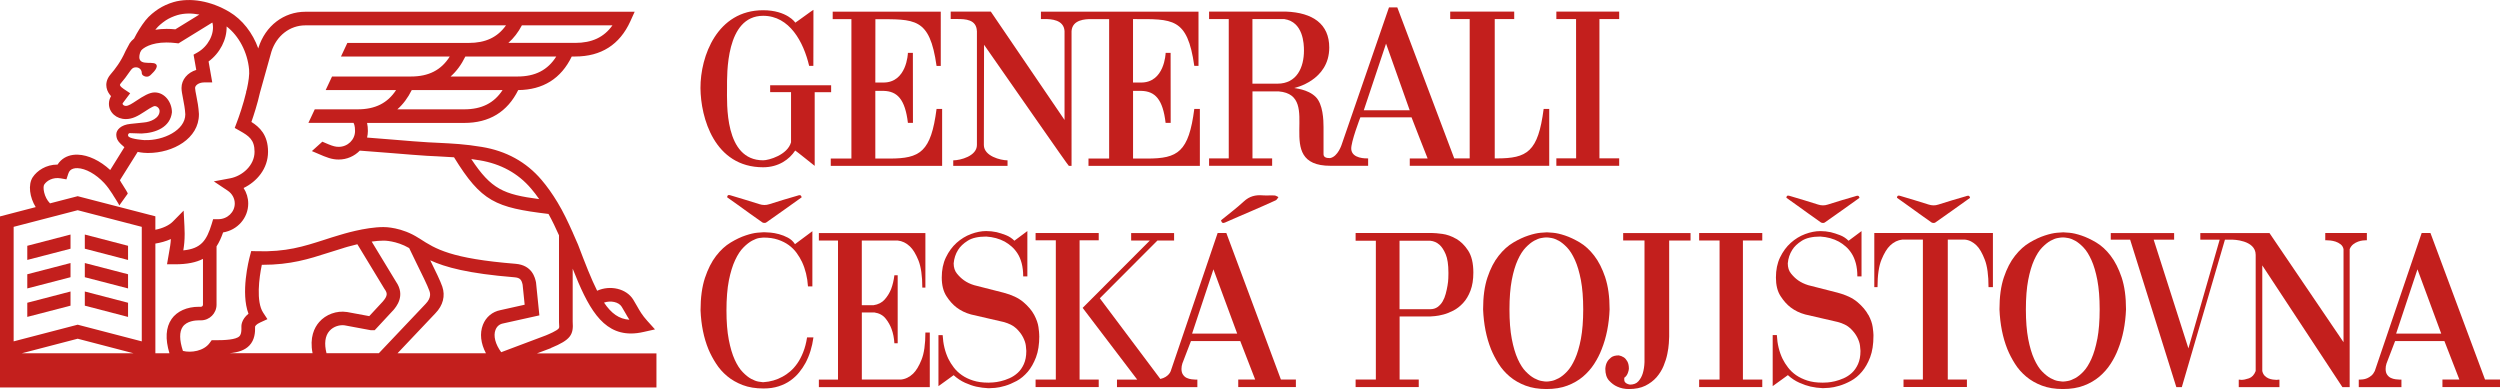 <?xml version="1.0" encoding="UTF-8"?><svg id="Layer_2" xmlns="http://www.w3.org/2000/svg" viewBox="0 0 659.7 102.66"><defs><style>.cls-1{fill:#c31f1d;stroke-width:0px;}</style></defs><g id="Vrstva_1"><path class="cls-1" d="M145.37,91.83l.05-.02c5.2-2.15,5.95-3.49,5.7-6.95v-13.97c3.96,10.05,7.7,17.11,15.37,17.11,1.05,0,2.16-.13,3.36-.41l2.99-.67-2.06-2.28c-1.31-1.45-1.95-2.57-2.69-3.88-.3-.53-.62-1.09-.99-1.69-1.8-2.92-6.07-3.9-9.53-2.35-1.57-3.12-3.15-7.18-5.05-12.19l-.42-.95c-.32-.75-.66-1.51-.99-2.26v-.12h-.05c-1.18-2.65-2.44-5.31-3.94-7.79-1.36-2.26-2.75-4.21-4.24-5.96-4-4.7-9.3-7.62-15.74-8.68-4.46-.74-7.62-.89-11.61-1.09-.83-.04-1.7-.08-2.61-.13-1.81-.09-5.55-.4-9.16-.7-2.44-.19-4.93-.4-6.9-.55.13-.55.21-1.12.21-1.72,0-.79-.07-1.5-.21-2.14h25.64c6.61,0,11.4-2.92,14.24-8.67,6.57-.06,11.32-3.04,14.13-8.86h.91c6.84,0,11.74-3.12,14.54-9.27l1.15-2.54h-86.88c-5.71,0-10.57,3.72-12.39,9.49l-.05.2c-1.48-4.12-4.19-7.61-7.65-9.67-4.83-2.86-10.3-3.83-14.67-2.58-1.44.42-2.88,1.07-4.05,1.84-1,.67-2.41,1.73-3.42,3.03-1.11,1.42-2.18,3.15-2.98,4.76-.5.41-.89.83-1.16,1.24l-1.05,1.96-.05.1c-1.24,2.82-2.75,4.76-3.94,6.14-1.17,1.36-1.23,2.66-1.07,3.5.17.93.66,1.68,1.19,2.26l-.03.05c-.35.6-.53,1.28-.53,1.97,0,2.3,1.99,4.03,4.45,4.03,1.78,0,3.24-.84,4.78-1.85.63-.42,2.29-1.52,2.83-1.58.69,0,1.31.62,1.31,1.31,0,1.88-2.42,2.89-4.15,3.02l-3.54.37c-2.53.24-3.74,1.59-3.74,2.79s.57,1.88.98,2.29l.26.27.9.8-3.74,6.02c-2.67-2.47-5.79-3.96-8.55-4.05-1.79-.06-3.34.48-4.48,1.56-.33.31-.62.67-.86,1.06h-.07c-2.95,0-5.33,1.58-6.5,3.35-1.26,1.95-.8,5.31.8,7.87l-9.44,2.46v45.13h173.24v-8.99h-31.53l3.67-1.38ZM164.05,80.94c.34.55.64,1.08.93,1.58.35.62.69,1.22,1.1,1.85-2.72-.17-4.78-1.67-6.69-4.52,1.75-.61,3.88-.18,4.66,1.09ZM126.55,42.3c5.58.92,10.16,3.42,13.59,7.46.74.86,1.45,1.78,2.14,2.78-9.39-1.23-12.66-2.61-17.92-10.57.7.09,1.42.2,2.19.33ZM122.49,28.85h-17.64c1.52-1.33,2.78-3.03,3.8-5.08h23.97c-2.26,3.45-5.52,5.08-10.13,5.08ZM136.53,20.19h-17.63c1.56-1.37,2.85-3.13,3.9-5.28h23.99c-2.26,3.59-5.56,5.28-10.25,5.28ZM137.73,6.68h23.89c-2.24,3.16-5.43,4.64-9.84,4.64h-17.64c1.4-1.23,2.6-2.77,3.58-4.64ZM41.19,7.61c.56-.72,1.49-1.51,2.58-2.25.86-.56,1.98-1.06,3.06-1.38,1.74-.5,3.72-.53,5.78-.14l-6.34,3.9c-.79-.08-1.56-.12-2.31-.12-1.07,0-2.06.09-2.97.23.07-.09.13-.17.2-.25ZM33.79,35.57c.05-.25.26-.45.46-.44l3.09.1c3.77-.13,7.6-1.68,8.03-5.6,0-2.65-1.89-5.24-4.55-5.24-1.42,0-3.02.99-4.82,2.18-1.16.77-2.09,1.38-2.79,1.38-.48,0-.86-.31-.86-.57,0-.04,0-.09.02-.13l1.98-2.64-1.71-1.14c-.36-.24-.93-.68-.99-1.02-.03-.16.2-.44.28-.53.7-.82,1.51-1.83,2.33-3.06.5-.7.8-1.09,1.65-1.09s1.5.66,1.5,1.49c0,.54.59.97,1.33.97s1.07-.52,1.53-.97c0,0,1.76-1.61.83-2.37-1.06-.88-5.32.9-4.13-3.01l.29-.56c.46-.6,2.49-2.11,6.7-2.11.8,0,1.64.06,2.5.16l.63.08,8.93-5.5c.08.18.11.32.11.32v.05c.47,2.71-1.23,5.92-3.96,7.49l-1.09.62.71,4.02c-2.29.71-3.89,2.54-3.89,4.76,0,.75.18,1.66.4,2.8.24,1.27.53,2.7.6,4.16,0,4.19-5.78,6.97-10.68,6.8h-.13c-.21,0-3.32-.26-4.08-.86-.15-.11-.26-.36-.22-.55ZM11.66,48.72c.69-1.07,2.32-2.01,4.34-1.66l1.53.27.48-1.47c.12-.4.3-.69.54-.92.43-.4,1.07-.59,1.89-.57,2.16.07,4.87,1.58,7.06,3.93.8.86,1.5,1.85,2.14,2.85.12.21.26.44.39.64.18.28.33.51.36.56.07.14,1.15,1.78,1.08,1.88.74-1.04,1.49-2.08,2.23-3.12.02-.03-.01-.13-.07-.26-.17-.36-.56-.97-.8-1.34-.05-.09-.11-.18-.16-.27-.01,0-.02-.02-.02-.02-.02-.04-.12-.19-.25-.41-.25-.38-.61-.94-.76-1.25l4.69-7.48c1.16.25,2.16.29,2.63.29h.11c6.6,0,13.42-3.81,13.42-10.17v-.16c-.09-1.73-.4-3.39-.67-4.71-.17-.87-.34-1.7-.34-2.11,0-.7.99-1.47,2.39-1.47h2.14l-.97-5.53c3-2.21,4.85-5.8,4.76-9.24,3.23,2.48,5.51,6.78,5.93,11.35.13,1.33-.14,3.19-.57,5.14l-.23.82h.04c-.76,3.2-1.89,6.48-2.49,8.03l-.54,1.44,1.34.76c2.41,1.36,3.89,2.36,3.89,5.53,0,3.63-3.27,6.41-6.43,7l-4.32.81,3.65,2.44c1.18.78,1.88,2.05,1.88,3.4,0,2.28-1.95,4.14-4.33,4.14h-1.38l-.38,1.27c-1.34,4.37-2.8,6.5-7.49,6.96.22-1.33.36-2.6.36-4.42,0-.42-.04-1.61-.06-1.99l-.21-4.08-2.87,2.91c-.97.98-2.69,1.77-4.59,2.14v-3.55l-20.5-5.31-7.3,1.89c-1.63-1.63-1.95-4.31-1.54-4.94ZM5.76,93.22l14.74-3.84,14.73,3.84H5.76ZM37.41,90.08l-16.91-4.4-16.9,4.4v-30.22l16.9-4.39,16.91,4.39v30.22ZM45.27,84.2c-1.52,2.2-1.71,5.22-.56,9.02h-3.71v-28.95c1.33-.21,2.76-.59,4.09-1.19-.07,1.26-.25,2.26-.49,3.6-.05.31-.11.63-.17.98l-.36,2.08h2.13c3.18,0,5.54-.49,7.36-1.43v12.08c0,.31-.23.56-.53.56h-.54c-3.16,0-5.79,1.18-7.23,3.25ZM84.23,84.98c-1.3,1.48-2.56,4.08-1.75,8.23h-21.95c2.36-.23,4.07-.79,5.26-2.02,1.44-1.49,1.57-3.54,1.52-5,.04-.13.28-.62,1.36-1.1l1.9-.87-1.14-1.74c-1.88-2.88-1.06-9.18-.34-12.6h.17c7.44,0,12.26-1.54,17.34-3.17,1.32-.43,2.7-.87,4.13-1.29l.04-.02s1.52-.48,3.53-.95l7.16,11.8.07.1c.71,1.01.8,1.68-.5,3.2l-3.59,3.87-5.88-1.09h-.05c-2.66-.41-5.53.63-7.29,2.66ZM86.16,93.22c-.64-2.54-.39-4.57.77-5.89,1.11-1.26,2.81-1.65,4.01-1.48l6.82,1.27.17.02h.94l4.82-5.19.05-.04c.82-.96,3.32-3.87.77-7.56l-6.43-10.6c1.06-.15,2.13-.25,3.13-.25h.04s3.26-.05,6.72,1.96c.47,1,1.12,2.33,1.84,3.8,1.35,2.73,3.04,6.15,3.51,7.52.15.43.61,1.75-1.01,3.41l-12.34,13.02h-13.8ZM128.22,93.22h-23.32l9.99-10.55c2.02-2.08,2.66-4.59,1.82-7.05-.48-1.42-1.8-4.14-3.18-6.93,3.96,1.83,9.99,3.49,22.22,4.48,1.47.12,1.87.62,2.16,1.96l.54,5.28-6.4,1.43c-2.15.42-3.82,1.83-4.62,3.87-.88,2.25-.58,4.91.8,7.51ZM130.77,87.01c.35-.9,1.04-1.48,1.98-1.66l9.58-2.13-.87-8.54-.02-.18c-.24-1.12-.95-4.53-5.4-4.89-17.12-1.38-21.1-3.92-25.25-6.61,0-.01-.01-.02-.02-.03h-.03s-.27-.16-.27-.16c-4.44-2.87-8.86-2.9-9.29-2.89-4.85,0-10.98,1.93-11.49,2.08-1.48.43-2.86.87-4.2,1.31-5.36,1.72-9.99,3.22-17.77,2.98l-1.43-.04-.36,1.37c-.28,1.06-2.46,9.65-.36,15.17-1.89,1.49-1.89,3.2-1.87,3.42.08,1.9-.36,2.35-.52,2.51-.9.93-3.88,1.06-6.39,1.06h-.94l-.54.74c-1.55,2.13-4.9,2.63-7.04,2.08-.95-2.86-.97-5.05-.06-6.36,1.07-1.54,3.35-1.71,4.27-1.71h.54c2.28,0,4.12-1.85,4.12-4.13v-15.39c.7-1.07,1.25-2.3,1.73-3.68,3.76-.6,6.63-3.79,6.63-7.62,0-1.47-.43-2.88-1.22-4.1,3.48-1.68,6.45-5.09,6.45-9.56s-2.25-6.53-4.39-7.87c.6-1.71,1.59-4.74,2.27-7.78l3.01-10.76c1.35-4.22,4.86-6.95,8.96-6.95h52.94c-2.23,3.16-5.41,4.64-9.83,4.64h-32.03l-1.68,3.58h28.71c-2.25,3.59-5.56,5.28-10.25,5.28h-20.82l-1.68,3.58h18.58c-2.25,3.45-5.52,5.08-10.12,5.08h-11.34l-1.68,3.58h11.9c.1.14.41.68.41,2.14,0,2.3-1.94,4.18-4.31,4.18-.82,0-1.52-.18-2.75-.69-.53-.22-1.05-.44-1.57-.67l-2.76,2.48c.51.22,1.03.44,1.55.66,2.38,1.04,3.72,1.57,5.53,1.57,2.19,0,4.16-.91,5.56-2.35,2.04.14,5.33.41,8.51.66,3.81.31,7.4.61,9.26.71.93.05,1.8.09,2.63.13,1.58.08,3.03.15,4.47.26,7.23,11.73,10.93,13.26,24.93,14.95,1,1.8,1.91,3.71,2.77,5.64v22.96c.09,1.05.09,1.41-.06,1.59-.48.64-2.65,1.54-3.39,1.85l-11.8,4.44c-1.56-2.11-2.13-4.32-1.5-5.92Z"/><path class="cls-1" d="M201.15,58.68c.24.17.8.2,1.02.04,3.14-2.19,6.26-4.43,9.37-6.65-.18-.85-.74-.54-1.19-.41-2.45.72-4.91,1.42-7.33,2.22-.92.3-1.74.28-2.64-.01-2.46-.79-4.95-1.52-7.42-2.27-.47-.14-1.01-.37-1.08.46,1.01.71,1.94,1.37,2.87,2.04,2.13,1.53,4.25,3.09,6.41,4.58Z"/><path class="cls-1" d="M224.66,41.83h-5.44v1.94h29.39v-15.02h-1.47c-1.47,11.36-4.34,13.09-12.42,13.09h-3.74v-17.86h2.17c3.62.09,5.69,2.2,6.43,8.44h1.33l-.02-18.47s-1.31,0-1.31,0c0,.09-.26,7.94-6.59,7.83h-2.01l.02-16.71c10.48,0,14.32-.52,16.14,12.32h1.11V3.08h-28.52v1.97h4.94v36.77Z"/><path class="cls-1" d="M219.32,22.5h-16.09v1.82h5.51v13.22c-.93,3.36-5.88,4.76-7.35,4.76-10.27,0-9.54-15.03-9.54-19.06,0-3.68-.37-19.07,9.54-19.07,6.98,0,10.66,6.95,12.13,13.21h1.11c0-2.58.04-14.82.02-14.79.02-.09-4.79,3.46-4.81,3.4.1-.02-2.2-3.29-8.46-3.29-12.13,0-16.57,12.11-16.54,20.55.06,7.73,3.62,20.89,16.54,20.89,4.06,0,6.92-2.07,8.46-4.42.02-.05,5.12,4.03,5.14,4.05v-19.44h4.34v-1.82Z"/><path class="cls-1" d="M360.98,41.8c-.55,0-4.19.1-4.41-2.42-.15-1.83,2.4-8.41,2.4-8.41h13.51s4.2,10.84,4.24,10.84h-4.71v1.95h36.8v-15.02h-1.47c-1.47,11.36-4.34,13.06-12.42,13.06h-.49V5.04h5.14v-1.98h-16.89v1.98h5.14v36.76h-4.08l-15.02-39.84h-2.2s-12.47,36.15-12.5,36.25c.03-.1-.95,3.1-3.01,3.5-1.9.09-1.76-.9-1.76-1.25v-6.97c0-1.83-.14-5.98-2.04-7.89-2.12-2.14-5.76-2.3-5.68-2.38,0,0,9.23-1.9,9.23-10.68,0-6.15-4.28-9.21-11.42-9.48h-20.29v1.98h5.19v36.76h-5.19v1.95h16.64v-1.95h-5.19v-17.68h6.92c12.01.99-2.06,19.65,13.68,19.63h9.92v-1.96ZM365.75,11.51l6.24,17.58h-12.11l5.87-17.58ZM337.09,22.07h-6.6V5.04h8.44c4.95.75,5.16,6.47,5.16,8.3,0,4.41-1.85,8.74-7,8.74Z"/><path class="cls-1" d="M257.79,8.21v30.05c0,2.93-4.39,4.05-6.23,4.05h-.02v1.46h14.33v-1.46c-1.83,0-6.25-1.11-6.25-4.05l.05-26.45c7.7,11,22.23,31.98,22.37,31.95h.72V8.21c.21-3.06,3.69-3.17,5.15-3.17h4.77v36.79h-5.45v1.94h29.39v-15.02h-1.47c-1.46,11.36-4.34,13.09-12.42,13.09h-3.74v-17.86h2.17c3.63.09,5.69,2.2,6.42,8.44h1.34l-.02-18.47s-1.31,0-1.31,0c0,.09-.26,7.94-6.6,7.83h-2.01V5.04c10.47,0,14.34-.5,16.17,12.34h1.11V3.08h-41.58v1.95h1.09c1.47,0,4.95.11,5.14,3.17v23.45l-19.45-28.58h-10.59v1.95h1.76c2.09,0,5.02.09,5.15,3.17Z"/><polygon class="cls-1" points="427.27 41.78 422.06 41.78 422.06 5.04 427.27 5.04 427.27 3.06 410.69 3.06 410.69 5.04 415.89 5.04 415.91 41.78 410.69 41.78 410.69 43.76 427.27 43.76 427.27 41.78"/><path class="cls-1" d="M480.49,58.69c.24.17.78.2,1,.04,3.08-2.15,6.14-4.34,9.19-6.52-.18-.84-.73-.54-1.17-.4-2.4.7-4.81,1.39-7.19,2.17-.91.3-1.71.27-2.59-.01-2.41-.78-4.85-1.49-7.28-2.22-.47-.14-.99-.36-1.06.44.99.71,1.9,1.35,2.81,2,2.09,1.5,4.17,3.02,6.28,4.49Z"/><path class="cls-1" d="M509.67,58.69c.24.17.78.2,1,.04,3.08-2.15,6.13-4.34,9.19-6.52-.18-.84-.73-.54-1.17-.4-2.4.7-4.81,1.39-7.19,2.17-.9.3-1.7.27-2.59-.01-2.42-.78-4.85-1.49-7.28-2.22-.46-.14-.99-.36-1.06.44.99.71,1.9,1.35,2.81,2,2.09,1.5,4.17,3.02,6.28,4.49Z"/><path class="cls-1" d="M211.94,92.96c-.45,1.12-.96,2.1-1.54,2.93-.58.83-1.21,1.54-1.89,2.12-.68.58-1.35,1.04-2.01,1.39-1.55.85-3.23,1.34-5.05,1.45h-.17c-.19,0-.57-.05-1.13-.15-.56-.09-1.2-.34-1.92-.72-.72-.39-1.46-.98-2.23-1.78-.78-.79-1.48-1.88-2.12-3.28-.64-1.4-1.16-3.16-1.57-5.29-.41-2.13-.61-4.7-.61-7.72s.21-5.78.64-7.93c.43-2.14.98-3.93,1.66-5.37.67-1.44,1.41-2.55,2.21-3.34.79-.8,1.55-1.38,2.27-1.77.71-.38,1.35-.62,1.89-.7.54-.07.89-.11,1.05-.11h.06c1.43,0,2.7.18,3.8.55,1.11.37,2.06.85,2.88,1.45.81.6,1.5,1.28,2.06,2.06.56.77,1.04,1.57,1.42,2.38.89,1.9,1.41,4.05,1.57,6.45h1.16v-14.57l-4.59,3.42c-.47-.74-1.09-1.3-1.86-1.71-.78-.41-1.56-.72-2.35-.93-.8-.21-1.53-.35-2.21-.41-.67-.06-1.19-.09-1.54-.09h-.41c-.16,0-.67.04-1.54.11-.87.08-1.92.32-3.13.73-1.22.4-2.53,1.02-3.92,1.86-1.39.83-2.68,2.01-3.86,3.54-1.18,1.53-2.16,3.47-2.94,5.81-.77,2.34-1.16,5.2-1.16,8.56.16,3.83.85,7.26,2.09,10.28.54,1.28,1.21,2.54,2.01,3.77.79,1.24,1.77,2.34,2.93,3.31,1.16.97,2.53,1.75,4.09,2.35,1.57.6,3.4.9,5.49.9,1.51,0,2.85-.19,4.03-.58,1.18-.38,2.22-.9,3.11-1.54.89-.64,1.66-1.36,2.29-2.15.64-.79,1.19-1.61,1.66-2.47,1.05-1.97,1.75-4.22,2.09-6.74h-1.68c-.23,1.47-.57,2.77-1.02,3.89Z"/><path class="cls-1" d="M243.18,94.91c-.68,1.69-1.42,2.91-2.23,3.69-.97.93-2.05,1.45-3.25,1.56h-10.28v-17.71h3.31c1.28.19,2.27.73,2.96,1.6.7.87,1.22,1.79,1.57,2.76.42,1.12.67,2.38.75,3.77h.87v-17.94h-.87c-.16,1.32-.45,2.54-.87,3.66-.39.97-.94,1.87-1.66,2.7-.72.83-1.71,1.35-2.99,1.54h-3.08v-17.07h9.46c1.2.12,2.28.64,3.25,1.57.81.77,1.56,2,2.24,3.68.67,1.69,1.02,4.08,1.02,7.18h.81v-14.4h-28.11v1.97h5.05v36.7h-5.05v1.98h29.27v-14.4h-1.16c0,3.1-.34,5.49-1.02,7.17Z"/><path class="cls-1" d="M274.23,88.66v-.29c0-.39-.07-1.07-.2-2.06-.14-.99-.52-2.06-1.13-3.22-.62-1.16-1.57-2.28-2.85-3.37-1.28-1.09-3.04-1.92-5.28-2.5l-7.72-1.97c-1.01-.31-1.9-.73-2.67-1.28-.66-.47-1.28-1.06-1.86-1.77-.58-.71-.87-1.62-.87-2.7.12-1.31.5-2.5,1.16-3.54.54-.89,1.39-1.71,2.55-2.44,1.16-.74,2.79-1.1,4.88-1.1,1.82.12,3.44.56,4.88,1.33.62.35,1.22.78,1.8,1.28.58.5,1.1,1.11,1.57,1.83.47.72.83,1.57,1.1,2.58.27,1.01.41,2.17.41,3.49h1.1v-11.96l-3.42,2.55c-.66-.66-1.41-1.15-2.26-1.48-.85-.33-1.67-.59-2.44-.78-.89-.19-1.8-.29-2.73-.29-1.28,0-2.61.26-4.01.78-1.4.52-2.66,1.3-3.81,2.32-1.14,1.03-2.08,2.3-2.82,3.84-.74,1.53-1.1,3.3-1.1,5.31s.41,3.65,1.22,4.91c.81,1.26,1.7,2.25,2.67,2.99,1.12.85,2.4,1.47,3.83,1.86l8.54,1.97c1.47.39,2.6.96,3.4,1.71.79.76,1.39,1.54,1.8,2.35.41.81.65,1.55.73,2.21.07.66.12,1.11.12,1.33v.12c0,1.32-.22,2.45-.64,3.4-.43.95-.97,1.73-1.63,2.32-.66.6-1.38,1.07-2.18,1.42-.79.35-1.56.61-2.29.78-.74.17-1.38.28-1.95.32-.56.04-.96.06-1.19.06h-.17c-1.51,0-2.84-.18-3.98-.55-1.14-.36-2.13-.84-2.96-1.42-.83-.58-1.54-1.25-2.12-2-.58-.76-1.07-1.52-1.45-2.3-.89-1.86-1.39-3.95-1.51-6.27h-1.11v13.47l4.01-2.9c.93.85,1.94,1.52,3.02,2.01,1.08.48,2.07.82,2.96,1.02,1.05.23,2.09.36,3.14.41h.23c.31,0,.85-.03,1.6-.09.75-.06,1.62-.24,2.61-.53.99-.29,2.01-.73,3.08-1.3,1.07-.58,2.03-1.39,2.91-2.41.87-1.02,1.59-2.3,2.18-3.83.58-1.53.87-3.4.87-5.61Z"/><path class="cls-1" d="M384.22,63c-1.22-.7-2.43-1.12-3.63-1.28-1.2-.16-2.07-.23-2.61-.23h-20.26v2.03h5.34v36.64h-5.34v1.98h16.66v-1.98h-5.05v-16.66h8.19c.15,0,.54-.03,1.16-.09.62-.06,1.35-.19,2.18-.41.83-.21,1.71-.56,2.65-1.04.93-.48,1.79-1.15,2.58-2.01.79-.85,1.44-1.94,1.94-3.25.5-1.31.76-2.9.76-4.76,0-2.48-.46-4.41-1.37-5.81-.91-1.4-1.97-2.44-3.19-3.14ZM382.21,72.23c0,.27,0,.69-.03,1.25-.02.57-.09,1.19-.21,1.89-.12.69-.27,1.41-.47,2.15-.19.74-.46,1.4-.81,2.01-.35.6-.8,1.09-1.33,1.48-.54.38-1.18.58-1.92.58h-8.13v-18.06h8.13c.89.08,1.69.43,2.39,1.04.62.54,1.17,1.38,1.65,2.5.48,1.12.73,2.75.73,4.88v.29Z"/><path class="cls-1" d="M423.59,73.19c-.78-2.3-1.74-4.21-2.91-5.72-1.16-1.51-2.43-2.67-3.8-3.49-1.38-.81-2.67-1.42-3.89-1.83-1.22-.41-2.28-.65-3.17-.73-.89-.07-1.41-.11-1.56-.11h-.12c-.16,0-.69.04-1.6.11-.91.08-1.99.32-3.22.73-1.24.4-2.56,1.01-3.95,1.83-1.39.81-2.69,1.97-3.89,3.49-1.2,1.5-2.19,3.42-2.96,5.72-.78,2.3-1.16,5.12-1.16,8.45.16,3.91.85,7.41,2.09,10.51.54,1.32,1.21,2.6,2,3.86.8,1.26,1.78,2.38,2.96,3.37,1.18.99,2.56,1.78,4.15,2.38s3.43.9,5.52.9,3.93-.3,5.52-.9,2.96-1.4,4.12-2.38c1.16-.99,2.15-2.11,2.96-3.37.81-1.26,1.47-2.54,1.97-3.86,1.24-3.1,1.94-6.6,2.09-10.51,0-3.33-.39-6.14-1.16-8.45ZM417.17,89.42c-.41,2.13-.93,3.9-1.57,5.31-.64,1.41-1.33,2.52-2.09,3.31-.75.8-1.49,1.38-2.21,1.77-.72.38-1.35.63-1.89.72-.54.1-.93.15-1.16.15h-.35c-.2,0-.57-.05-1.13-.15-.56-.09-1.2-.34-1.92-.72-.72-.39-1.46-.98-2.23-1.77-.78-.79-1.48-1.9-2.12-3.31-.64-1.41-1.16-3.18-1.57-5.31-.41-2.13-.61-4.72-.61-7.78s.21-5.64.61-7.75c.4-2.11.93-3.87,1.57-5.28.64-1.41,1.35-2.52,2.12-3.31.77-.8,1.5-1.38,2.2-1.77.7-.38,1.33-.63,1.89-.72.56-.1.96-.15,1.19-.15h.35c.23,0,.63.05,1.19.15.56.09,1.19.34,1.89.72.7.39,1.42.98,2.18,1.77.76.79,1.45,1.9,2.09,3.31.64,1.41,1.16,3.18,1.57,5.31.4,2.13.61,4.71.61,7.72s-.21,5.66-.61,7.78Z"/><polygon class="cls-1" points="448.37 63.46 453.76 63.46 453.76 100.16 448.37 100.16 448.37 102.14 465.03 102.14 465.03 100.16 459.92 100.16 459.92 63.46 465.03 63.46 465.03 61.49 448.37 61.49 448.37 63.46"/><path class="cls-1" d="M493,83.09c-.62-1.16-1.57-2.28-2.85-3.37-1.28-1.08-3.04-1.92-5.28-2.5l-7.72-1.97c-1.01-.31-1.9-.74-2.67-1.28-.66-.47-1.28-1.06-1.85-1.77-.59-.71-.87-1.62-.87-2.7.11-1.31.5-2.49,1.16-3.54.54-.89,1.39-1.7,2.56-2.44,1.16-.73,2.79-1.1,4.88-1.1,1.82.12,3.44.56,4.88,1.34.62.35,1.22.77,1.8,1.28.58.5,1.1,1.11,1.56,1.83.47.72.83,1.58,1.11,2.58.27,1.01.41,2.17.41,3.49h1.1v-11.96l-3.42,2.55c-.66-.66-1.41-1.15-2.27-1.48-.85-.33-1.67-.59-2.44-.78-.89-.19-1.8-.29-2.73-.29-1.28,0-2.61.26-4.01.78-1.4.52-2.66,1.3-3.8,2.32-1.14,1.02-2.08,2.3-2.82,3.83-.74,1.53-1.1,3.3-1.1,5.31s.4,3.65,1.22,4.91c.81,1.26,1.7,2.25,2.67,2.99,1.12.85,2.4,1.47,3.84,1.86l8.53,1.97c1.47.38,2.61.96,3.4,1.71.79.76,1.39,1.54,1.8,2.35.41.81.65,1.55.73,2.21.08.66.12,1.1.12,1.33v.12c0,1.32-.22,2.45-.64,3.4-.43.95-.97,1.72-1.62,2.32-.66.61-1.39,1.08-2.18,1.43-.8.34-1.56.61-2.29.78-.74.17-1.38.28-1.95.32-.56.04-.96.05-1.19.05h-.17c-1.51,0-2.84-.18-3.98-.55-1.14-.37-2.13-.85-2.96-1.42-.83-.58-1.54-1.25-2.12-2.01-.58-.75-1.07-1.52-1.45-2.3-.89-1.85-1.4-3.94-1.51-6.27h-1.1v13.47l4.01-2.9c.93.85,1.94,1.52,3.02,2,1.09.48,2.08.82,2.96,1.02,1.05.23,2.09.37,3.14.41h.23c.31,0,.84-.03,1.59-.09.76-.06,1.63-.24,2.61-.53.99-.29,2.02-.72,3.08-1.3,1.07-.58,2.03-1.38,2.9-2.41.87-1.02,1.6-2.3,2.18-3.83.58-1.53.87-3.4.87-5.6v-.29c0-.38-.07-1.07-.2-2.06-.14-.99-.51-2.06-1.13-3.22Z"/><path class="cls-1" d="M494.57,75.77h.87c0-3.14.35-5.56,1.05-7.26.7-1.7,1.45-2.94,2.27-3.72.97-.93,2.05-1.45,3.25-1.57h5.4v36.93h-5.11v1.98h16.73v-1.98h-5.05v-36.93h4.47c1.16.11,2.21.64,3.14,1.57.78.77,1.49,2.01,2.15,3.72.66,1.7.99,4.12.99,7.26h1.16v-14.29h-31.3v14.29Z"/><path class="cls-1" d="M556.95,67.47c-1.16-1.51-2.43-2.67-3.81-3.49-1.37-.81-2.67-1.42-3.89-1.83-1.22-.41-2.27-.65-3.17-.73-.89-.07-1.41-.11-1.57-.11h-.12c-.16,0-.69.04-1.6.11-.91.08-1.98.32-3.22.73-1.24.4-2.55,1.01-3.94,1.83-1.4.81-2.69,1.97-3.89,3.49-1.2,1.5-2.19,3.42-2.96,5.72-.78,2.3-1.16,5.12-1.16,8.45.16,3.91.85,7.41,2.09,10.51.54,1.32,1.21,2.6,2.01,3.86.79,1.26,1.78,2.38,2.96,3.37,1.18.99,2.56,1.78,4.15,2.38s3.43.9,5.52.9,3.93-.3,5.52-.9c1.59-.6,2.96-1.4,4.12-2.38,1.16-.99,2.15-2.11,2.96-3.37.81-1.26,1.47-2.54,1.97-3.86,1.24-3.1,1.94-6.6,2.09-10.51,0-3.33-.39-6.14-1.16-8.45-.78-2.3-1.74-4.21-2.91-5.72ZM553.44,89.42c-.41,2.13-.93,3.9-1.57,5.31-.64,1.41-1.33,2.52-2.09,3.31-.75.8-1.49,1.38-2.21,1.77-.72.38-1.35.63-1.89.72-.54.1-.93.15-1.16.15h-.35c-.19,0-.57-.05-1.13-.15-.56-.09-1.2-.34-1.91-.72-.72-.39-1.46-.98-2.24-1.77-.78-.79-1.48-1.9-2.12-3.31-.64-1.41-1.16-3.18-1.57-5.31-.4-2.13-.61-4.72-.61-7.78s.21-5.64.61-7.75c.41-2.11.93-3.87,1.57-5.28.64-1.41,1.34-2.52,2.12-3.31.78-.8,1.51-1.38,2.21-1.77.7-.38,1.33-.63,1.89-.72.56-.1.96-.15,1.19-.15h.35c.23,0,.63.05,1.19.15.56.09,1.19.34,1.89.72.69.39,1.42.98,2.18,1.77.76.79,1.45,1.9,2.09,3.31.64,1.41,1.16,3.18,1.57,5.31.4,2.13.61,4.71.61,7.72s-.21,5.66-.61,7.78Z"/><path class="cls-1" d="M624.33,63.4h.24v-1.92h-10.98v1.92h.29c.23,0,.57.02,1.01.06.45.04.91.14,1.4.29.48.16.93.39,1.33.7.41.31.67.73.79,1.28v24.57l-19.54-28.8h-9.79s0,0,0,0h-8.46v1.74h5.11l-8.25,28.69-9.17-28.69h5.4v-1.74h-16.72v1.74h5.11l12.19,38.91h1.45l11.38-38.91h1.95s6.16.04,6.16,4.01v30.66c-.39,1.01-.98,1.64-1.77,1.92-.79.27-1.46.41-2.01.41-.07,0-.16,0-.26-.03-.09-.02-.18-.03-.26-.03h-.17v1.98h10.74v-1.98h-.23c-.08,0-.16.01-.26.03-.1.02-.2.03-.32.03-.27,0-.6-.03-.99-.09-.38-.06-.76-.16-1.13-.32-.36-.16-.69-.39-.99-.7-.29-.31-.49-.71-.61-1.22v-27.88l21.14,32.12h1.92v-36.42c.23-.54.55-.97.96-1.28.4-.31.83-.54,1.28-.7.44-.16.85-.25,1.22-.29.37-.04.65-.06.84-.06Z"/><path class="cls-1" d="M655.75,100.16l-14.4-38.67h-2.32l-12.37,36.41c-.24.5-.54.91-.9,1.22-.37.31-.74.54-1.13.7-.38.16-.75.25-1.1.29-.35.04-.62.06-.81.06h-.29v1.98h11.26v-1.98h-.52c-.27,0-.62-.03-1.04-.09-.43-.06-.83-.17-1.22-.35-.38-.17-.72-.46-.99-.85-.27-.39-.4-.89-.4-1.51,0-.5.07-.99.23-1.45l2.27-5.92h13.01l3.95,10.16h-4.47v1.98h15.22v-1.98h-3.95ZM632.29,88.03l5.63-16.96,6.27,16.96h-11.9Z"/><polygon class="cls-1" points="284.88 63.41 289.93 63.41 289.93 61.49 273.27 61.49 273.27 63.41 278.61 63.41 278.61 100.16 273.27 100.16 273.27 102.14 289.93 102.14 289.93 100.16 284.88 100.16 284.88 63.41"/><path class="cls-1" d="M323.33,58.69c2.24-1.01,4.51-1.95,6.76-2.93,2.19-.95,4.38-1.9,6.55-2.9.3-.14.48-.55.72-.85-.34-.15-.68-.41-1.03-.43-1.04-.06-2.09.05-3.13-.03-1.89-.16-3.49.23-4.96,1.59-1.9,1.76-3.98,3.31-6.04,5,.19.71.5.84,1.13.56Z"/><path class="cls-1" d="M323.63,61.49h-2.32l-12.37,36.41s-.48,1.59-2.75,2.1l-15.97-21.29,15.2-15.24h4.4v-1.97h-11.33v1.97h4.93l-17.73,17.77,14.4,18.93h-5.34v1.98h21.21v-1.98h-.52c-.28,0-.62-.03-1.05-.09-.43-.06-.83-.17-1.22-.35-.39-.17-.72-.46-.99-.85-.27-.39-.41-.89-.41-1.51,0-.5.08-.99.23-1.45l2.27-5.92h13.01l3.94,10.16h-4.47v1.98h15.21v-1.98h-3.95l-14.4-38.67ZM314.57,88.03l5.63-16.96,6.27,16.96h-11.9Z"/><path class="cls-1" d="M428.32,63.46h5.63v32.11c-.04,1.09-.19,2.07-.46,2.96-.24.78-.61,1.46-1.13,2.06-.52.6-1.27.9-2.24.9-.27-.04-.52-.12-.76-.23-.19-.08-.36-.21-.52-.38s-.23-.37-.23-.61v-.58c.23-.16.43-.36.61-.61.17-.25.3-.51.38-.78.12-.31.19-.64.23-.99,0-.81-.14-1.46-.41-1.94-.27-.48-.58-.84-.93-1.07-.43-.27-.87-.44-1.33-.52-.89,0-1.57.19-2.03.55-.47.37-.81.76-1.05,1.19-.27.5-.43,1.1-.47,1.8,0,1.36.33,2.39.99,3.11.66.72,1.37,1.25,2.15,1.59.93.43,1.95.64,3.08.64,1.7,0,3.15-.29,4.33-.87,1.18-.59,2.16-1.33,2.96-2.23.79-.92,1.41-1.91,1.86-2.99.45-1.08.78-2.14.99-3.16.21-1.03.35-1.96.4-2.79.06-.83.09-1.42.09-1.77v-25.38h5.64v-1.97h-17.78v1.97Z"/><polygon class="cls-1" points="33.79 64.86 22.38 61.89 22.38 65.63 33.79 68.6 33.79 64.86"/><polygon class="cls-1" points="7.2 68.59 18.61 65.63 18.61 61.89 7.2 64.86 7.2 68.59"/><polygon class="cls-1" points="7.2 76.11 18.61 73.15 18.61 69.41 7.2 72.37 7.2 76.11"/><polygon class="cls-1" points="33.79 72.37 22.38 69.41 22.38 73.15 33.79 76.11 33.79 72.37"/><polygon class="cls-1" points="33.79 79.89 22.38 76.92 22.38 80.66 33.79 83.63 33.79 79.89"/><polygon class="cls-1" points="7.2 83.62 18.61 80.66 18.61 76.92 7.2 79.89 7.2 83.62"/></g></svg>